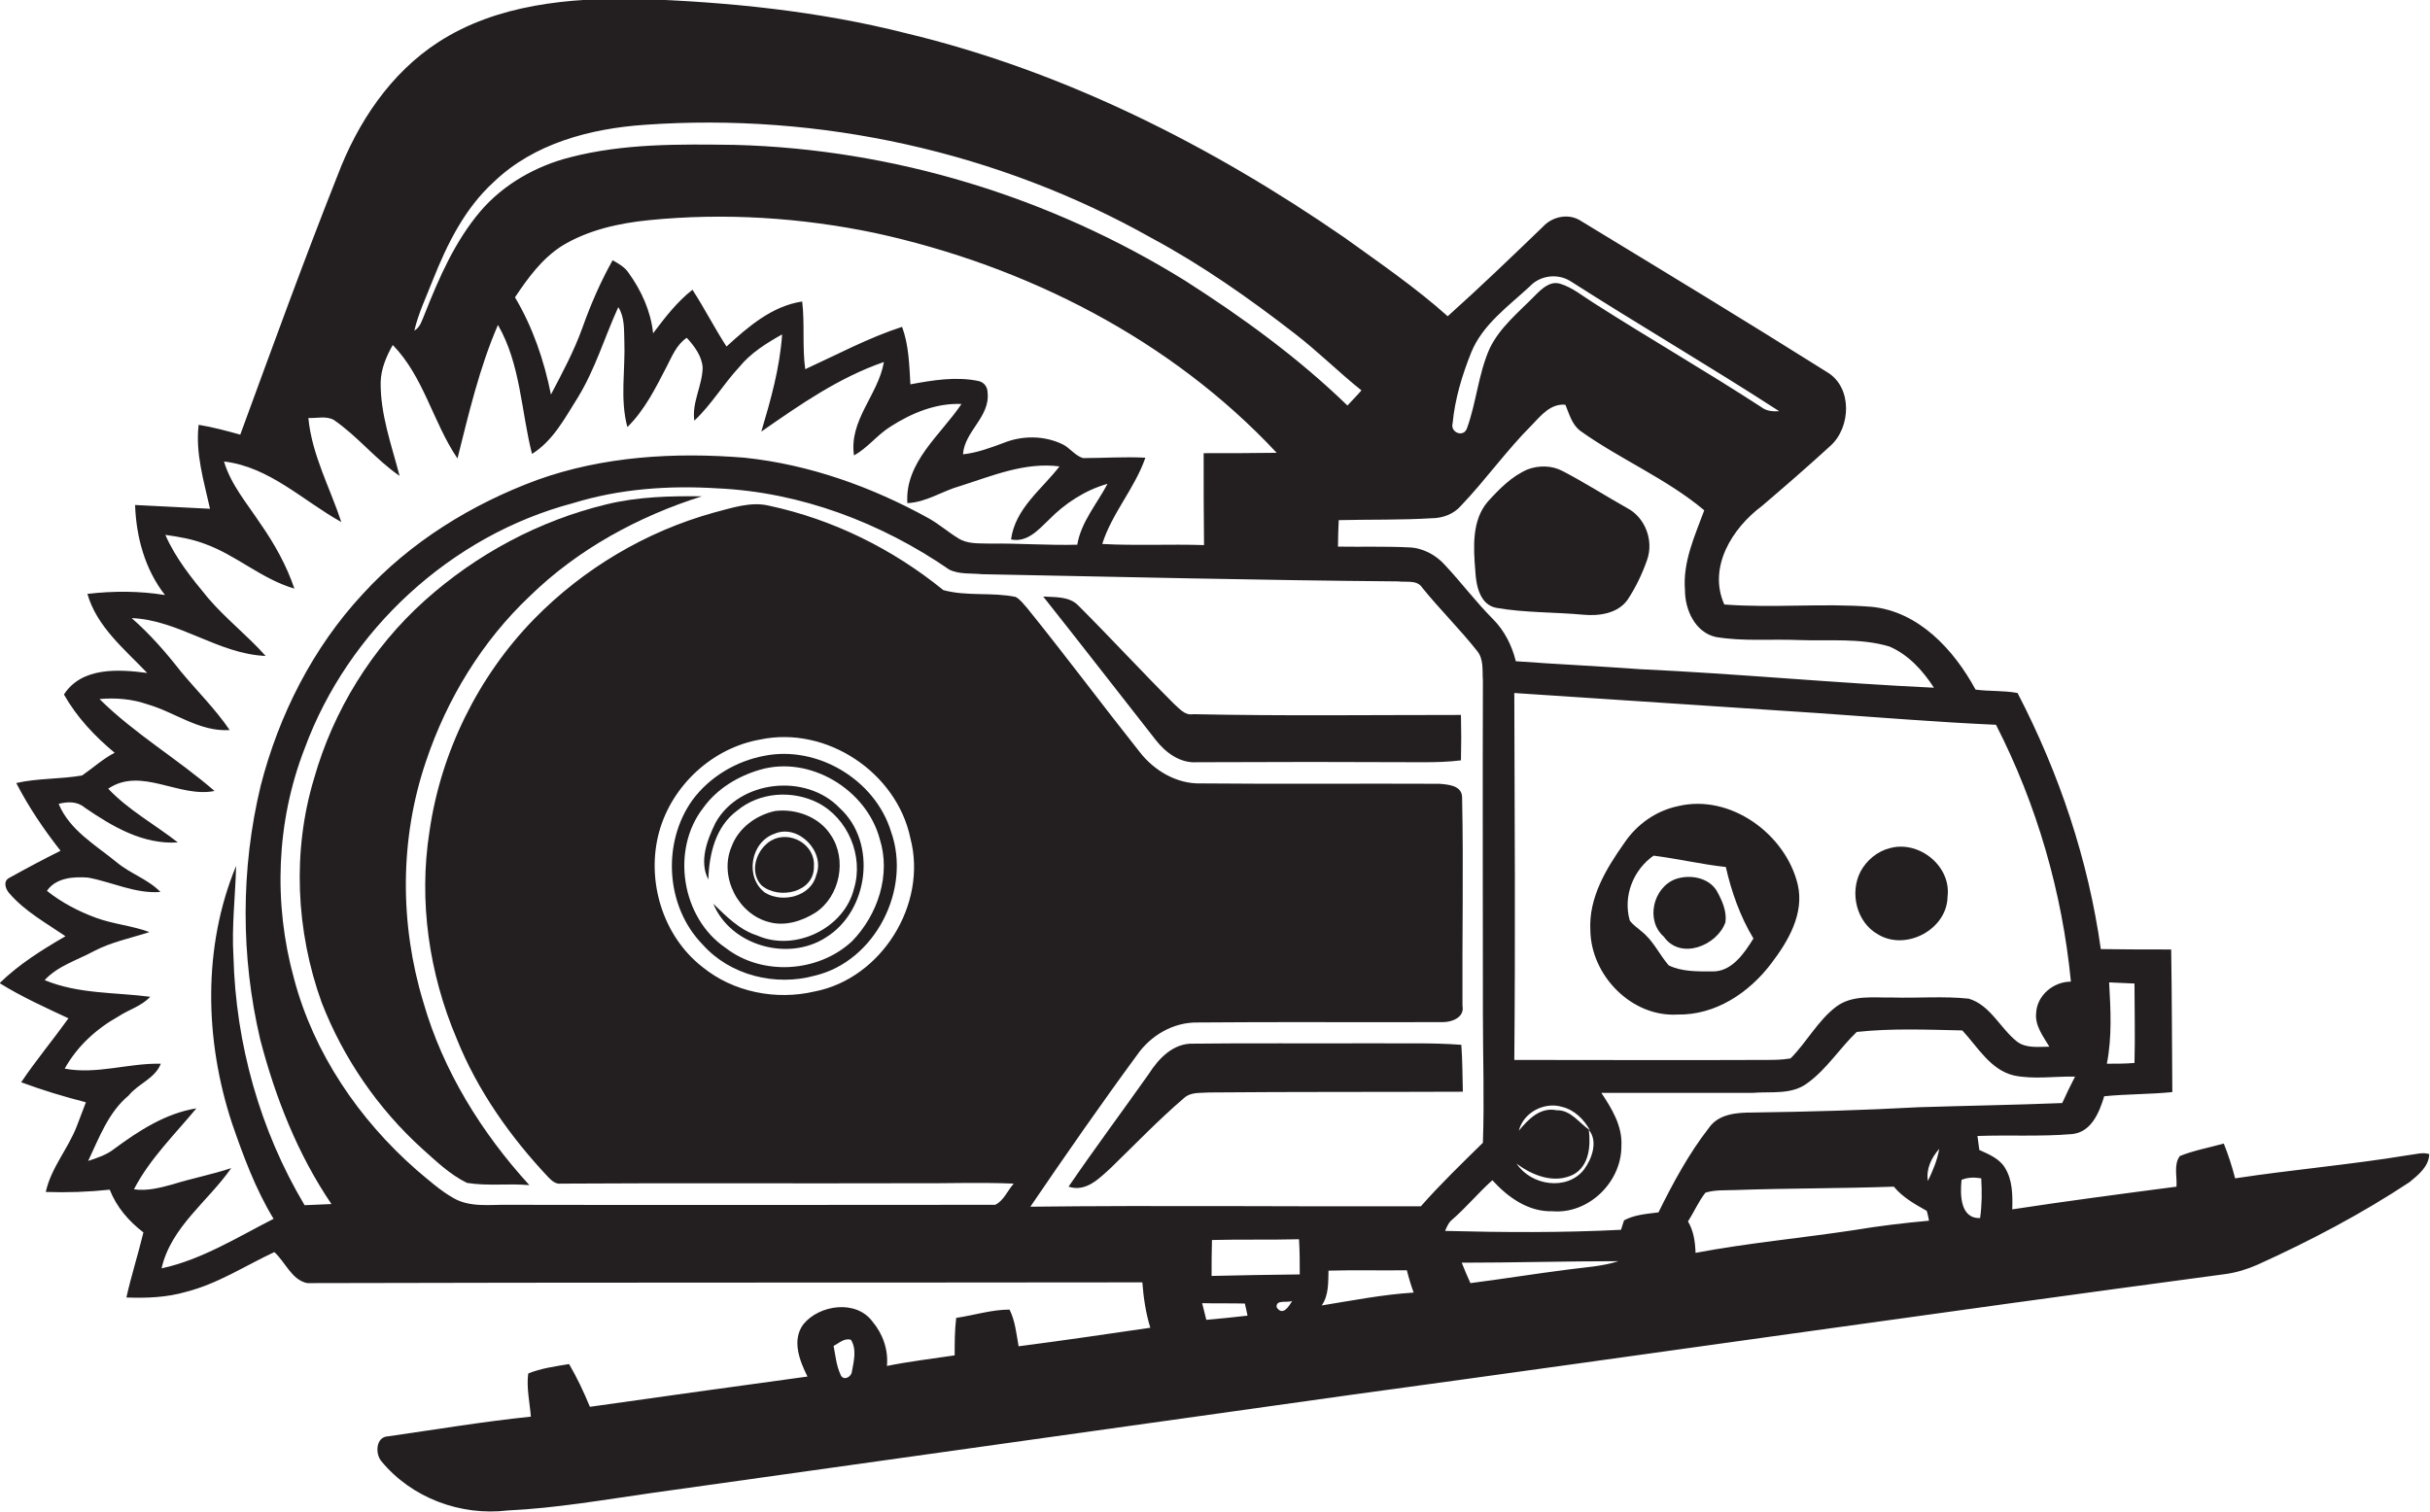 <?xml version="1.0" encoding="utf-8"?>
<!-- Generator: Adobe Illustrator 19.2.0, SVG Export Plug-In . SVG Version: 6.00 Build 0)  -->
<svg version="1.1" id="Layer_1" xmlns="http://www.w3.org/2000/svg" xmlns:xlink="http://www.w3.org/1999/xlink" x="0px" y="0px"
	 viewBox="0 0 642.2 399.6" style="enable-background:new 0 0 642.2 399.6;" xml:space="preserve">
<style type="text/css">
	.st0{fill:#231F20;}
</style>
<g>
	<path class="st0" d="M636.3,305.4c-15.2,2.5-30.5,3.8-45.6,6.1c-0.8-3.1-1.8-6.2-3-9.2c-3.9,1.1-7.9,1.8-11.6,3.3
		c-1.7,2.2-0.7,5.5-0.9,8.1c-14.5,1.9-29,3.8-43.4,6c0.1-3.8,0.1-7.8-2-11.1c-1.5-2.4-4.3-3.5-6.7-4.6c-0.2-1.2-0.3-2.4-0.5-3.7
		c8.3-0.3,16.7,0.2,25-0.5c5.1-0.5,7.2-5.7,8.5-10c6-0.6,12-0.5,18-1.1c-0.1-12.6-0.1-25.1-0.3-37.7c-6.2,0-12.4,0-18.6-0.1
		c-3.3-23.6-11-46.5-22-67.7c-3.7-0.7-7.4-0.4-11.1-0.9c-5.7-10.5-15-20.7-27.6-21.9c-12.9-1-25.9,0.4-38.8-0.6
		c-4.4-9.8,2.1-20.2,9.9-26c6.1-5.2,12.2-10.5,18.1-15.9c5.5-4.9,5.9-15.5-0.8-19.5c-21.6-13.6-43.4-26.8-65.1-40
		c-3.2-2.1-7.5-1.2-10,1.5c-8.3,8-16.6,16-25.2,23.7c-8.5-7.6-18-14.1-27.3-20.8c-35.2-24.3-74.1-44-115.8-54
		c-23.2-5.9-47.2-8.3-71-9.1c-18-0.3-37.1,1.4-52.6,11.4c-12.7,8.2-21.4,21.3-26.7,35.3c-9,22.7-17.3,45.6-25.7,68.5
		c-3.6-1-7.3-2-11-2.6c-0.9,7.6,1.4,14.9,3,22.2c-6.6-0.3-13.2-0.7-19.8-1c0.3,8.5,2.6,17,7.9,23.8c-6.8-1.1-13.7-1.1-20.5-0.3
		c2.5,8.7,9.8,14.6,15.8,20.9c-7.6-1-17.3-1.6-22,5.7c3.4,6,8.1,11,13.4,15.4c-3.1,1.6-5.7,4-8.6,6c-5.7,1-11.7,0.7-17.4,2
		c3.3,6.4,7.3,12.3,11.7,17.9c-4.6,2.3-9.1,4.7-13.6,7.2c-1.7,0.9-0.9,3.1,0.2,4.2c4.1,4.7,9.6,7.7,14.7,11.2
		c-6.2,3.6-12.3,7.4-17.4,12.4c5.8,3.6,12,6.4,18.2,9.3c-4.1,5.7-8.6,11.1-12.5,16.9c5.6,2.1,11.3,3.8,17.1,5.3
		c-0.8,2.1-1.6,4.2-2.4,6.3c-2.3,6-6.8,11-8.2,17.4c5.6,0.2,11.3,0,16.9-0.6c1.8,4.6,5,8.3,8.9,11.3c-1.4,5.8-3.2,11.4-4.5,17.2
		c5.3,0.2,10.7,0,15.8-1.5c8.3-2.1,15.6-6.9,23.3-10.5c2.9,2.6,4.6,7.4,8.7,8.2c73.5-0.2,147.1-0.1,220.7-0.2c0.3,4,0.9,8.1,2.1,12
		c-11.6,1.7-23.2,3.4-34.8,4.9c-0.6-3.3-0.9-6.7-2.4-9.7c-4.7,0-9.4,1.5-14.1,2.2c-0.4,3.3-0.4,6.6-0.4,9.9c-6,0.9-12,1.6-17.9,2.8
		c0.4-4.3-1.1-8.5-3.8-11.7c-4.3-5.9-14.1-4.5-18.3,0.7c-3.1,4.2-1,9.6,1.1,13.8c-19.2,2.6-38.3,5.3-57.5,8
		c-1.6-3.9-3.4-7.7-5.5-11.3c-3.6,0.6-7.4,1.1-10.8,2.5c-0.5,3.8,0.4,7.6,0.7,11.4c-12.6,1.3-25.1,3.4-37.7,5.2
		c-3.3,0.1-3.5,4.6-1.8,6.6c8,9.7,20.9,14.5,33.4,13c12.7-0.6,25.3-2.8,37.9-4.6c61.7-8.7,123.5-17.3,185.2-26
		c77-10.5,153.9-21.6,230.9-31.9c2.9-0.4,5.8-1.3,8.5-2.5c13.9-6.3,27.4-13.4,40.1-21.8c2.3-1.9,5.1-4.1,5.2-7.4
		C640.3,304.5,638.2,305.2,636.3,305.4z M557.4,259.7c2.2,0.1,4.5,0.2,6.7,0.3c0,7,0.2,14,0,21c-2.4,0.2-4.9,0.2-7.3,0.2
		C558.2,274.1,557.8,266.9,557.4,259.7z M225.1,362.8c-0.3,1.4-2.4,2.3-3,0.5c-1.1-2.4-1.3-5-1.8-7.5c1.4-0.7,2.9-2.2,4.6-1.6
		C226.5,356.8,225.6,360,225.1,362.8z M527.5,191.6c10.8,21.1,17.5,44.3,19.8,67.9c-4.6,0-9,3.6-9.2,8.4c-0.3,3.3,1.9,6.1,3.5,8.8
		c-2.9,0-6.2,0.5-8.6-1.4c-4.4-3.5-7-9.6-12.7-11.3c-6.7-0.7-13.4-0.1-20.1-0.3c-5,0.1-10.6-0.8-14.9,2.4
		c-4.9,3.7-7.8,9.4-12.1,13.7c-2.3,0.4-4.6,0.4-6.9,0.4c-22,0.1-44.1,0-66.1,0c0.3-32.3,0.1-64.7,0-97c26.7,1.8,53.4,3.5,80.1,5.3
		C496.1,189.6,511.8,190.9,527.5,191.6z M415.8,310.5c4.2-2.3,4.6-7.5,4.1-11.8c2.5,3,0.8,7.7-1.3,10.5c-4.5,5.7-14,4.2-17.8-1.6
		C405,310.8,410.8,313,415.8,310.5z M401.4,298.9c1.2-4.8,6.7-7.7,11.4-6.3c3.3,0.8,5.8,3.3,7.4,6.2c-2.9-1.9-5-5.4-8.8-5.3
		C407,292.6,403.9,295.9,401.4,298.9z M383.9,111.9c0.6-6.4,2.5-12.7,4.9-18.7c3-7.4,9.8-12.2,15.5-17.5c2.7-2.9,7.3-3.5,10.7-1.4
		c18.3,11.7,37,22.6,55.2,34.4c-1.6,0.1-3.3,0-4.6-1c-14.6-9.5-29.7-18.2-44.4-27.6c-2.9-1.8-5.6-4.1-8.9-5.1
		c-2.7-0.8-4.9,1.4-6.6,3.1c-4.3,4.4-9.3,8.4-12,14c-3,6.7-3.5,14.2-6,21.1C386.8,115.8,383.2,114.3,383.9,111.9z M386.1,133.7
		c6.5-6.8,12-14.6,18.7-21.3c2.4-2.5,5-5.8,8.9-5.4c1,2.4,1.7,5.1,3.8,6.8c10.6,7.6,22.9,12.7,32.9,21.1c-2.5,6.8-5.7,13.6-5.1,21.1
		c0,5.2,2.7,11.2,8.2,12.4c7.2,1.2,14.6,0.5,21.9,0.8c8,0.3,16.2-0.6,23.9,1.7c5,2.1,8.9,6.4,11.8,10.9c-25.9-1.2-51.8-3.7-77.7-4.9
		c-10.9-0.8-21.9-1.3-32.8-2.1c-1-4.1-3-8.1-6-11.1c-4.5-4.5-8.3-9.6-12.7-14.3c-2.4-2.7-5.9-4.6-9.6-4.7
		c-6.2-0.3-12.5-0.1-18.7-0.2c0-2.3,0.1-4.6,0.2-7c8.2-0.2,16.4,0,24.5-0.5C381.3,137,384.2,135.9,386.1,133.7z M114.4,74
		c3.8-9.5,8.4-18.9,16.1-25.9C141.1,37.9,156,34,170.3,33c46.3-3.3,93.5,7.1,134,29.9c13.4,7.2,25.9,16,37.9,25.3
		c6.1,4.7,11.6,10.2,17.6,15c-1.2,1.4-2.5,2.7-3.7,4c-13-12.6-27.7-23.3-42.9-33c-35.6-22.1-77-34.8-119-35.9
		c-14.6-0.2-29.4-0.4-43.6,3.3c-9,2.3-17.5,7.1-23.6,14.2c-6.8,8-11,17.7-14.8,27.3c-0.7,1.6-1.1,3.4-2.7,4.3
		C110.6,82.7,112.7,78.4,114.4,74z M318.2,144.1c-9-0.3-17.9,0.2-26.9-0.3c2.6-8.2,8.6-14.7,11.4-22.8c-5.5-0.3-11,0.1-16.5,0.1
		c-2.2-0.7-3.5-2.8-5.5-3.7c-4.8-2.3-10.6-2.3-15.5-0.3c-3.5,1.3-7,2.6-10.7,3c0.4-6.1,7.2-9.9,6.5-16.3c0-1.6-1-2.8-2.5-3.1
		c-5.9-1.2-12-0.2-17.9,0.9c-0.3-5.1-0.4-10.3-2.2-15.2c-8.9,2.9-17.1,7.3-25.6,11.2c-0.8-5.9-0.1-12-0.8-17.9
		c-8,1.2-14.3,6.7-20,11.9c-3.2-4.9-5.8-10.1-9-15c-4.1,3.2-7.3,7.4-10.4,11.5c-0.6-5.8-3.1-11.3-6.5-16c-1-1.5-2.6-2.4-4.2-3.3
		c-3.2,5.7-5.8,11.7-8,17.9c-2.2,6.1-5.3,11.9-8.3,17.6c-1.8-9-4.8-17.8-9.5-25.7c3.4-5.1,7.1-10.2,12.4-13.6c6.9-4.2,15-6,23-6.8
		c19.9-2,40.2-0.7,59.8,3.4c39.9,8.7,78.1,28.1,106.1,58.1c-6.4,0.1-12.8,0.1-19.3,0.1C318.1,127.9,318.1,136,318.2,144.1z
		 M80.5,318.6c-11.8-19.8-18.2-42.7-18.8-65.7c-0.5-8,0.5-16,0.7-24c-8.9,21.5-8.3,46.1-1.1,68c3,8.7,6.2,17.4,11,25.3
		c-9.6,4.9-19,10.8-29.6,13.1c2.5-11,12.3-17.7,18.4-26.5c-5.1,1.7-10.4,2.7-15.5,4.3c-3.3,0.9-6.7,1.8-10.2,1.3
		c4.2-8.1,10.8-14.5,16.5-21.4c-8.1,1.3-15.2,5.9-21.7,10.7c-2,1.6-4.5,2.4-6.9,3.2c2.9-6.1,5.3-12.8,10.7-17.3
		c2.5-3.1,7-4.5,8.5-8.4c-8.5-0.2-16.9,2.9-25.4,1.3c3.3-5.9,8.3-10.5,14.2-13.8c2.7-1.8,6.1-2.7,8.4-5.2c-9.3-1.2-19-0.7-27.9-4.4
		c3.5-3.8,8.7-5.3,13.1-7.7c4.6-2.4,9.7-3.4,14.6-5c-4.6-1.7-9.6-2.1-14.2-3.8s-9-4-12.9-7.1c2.4-3.5,7.1-3.8,10.9-3.5
		c6.4,1.2,12.5,4.3,19.1,3.8c-3.3-3.4-7.9-4.8-11.5-7.8c-5.6-4.6-12.5-8.5-15.4-15.5c2.4-0.6,4.9-0.7,6.9,1c7.3,5,15.4,9.8,24.6,9.2
		c-6-4.7-13-8.5-18.4-14.2c8.7-5.9,18.7,2.5,28.1,0.6c-9.8-8.5-21.1-15.1-30.4-24.3c4.3-0.4,8.7,0,12.7,1.4
		c7.3,2.1,13.7,7.3,21.7,6.8c-3.8-5.6-8.7-10.4-13-15.6c-3.9-5-8.1-9.8-12.9-14c12.5,0.5,22.9,9.5,35.4,10
		c-4.8-5.4-10.5-9.8-15.2-15.3c-4.3-5.2-8.6-10.5-11.3-16.7c3.6,0.5,7.1,1.1,10.5,2.4c8.3,3,15,9.3,23.6,11.8
		c-2.1-6.2-5.3-11.9-9-17.2c-3.5-5.3-7.8-10.3-9.6-16.4c12,1.4,20.9,10.4,31,16c-3-9.1-7.8-17.8-8.7-27.5c2.2,0.1,4.7-0.6,6.7,0.5
		c6.3,4.3,11,10.4,17.4,14.8c-2.1-8.1-5.1-16.2-5-24.8c0.1-3.5,1.5-6.8,3.2-9.8c8.2,8.4,10.6,20.4,17.1,30c3-11.9,5.8-24,10.7-35.3
		c6,10.4,6.1,22.7,9,34.1c5.6-3.5,8.7-9.5,12.1-14.9c4.6-7.5,7.1-16,10.7-23.9c1.7,2.6,1.5,5.9,1.6,8.9c0.3,7.6-1.2,15.3,0.8,22.8
		c4.6-4.5,7.5-10.4,10.4-16c1.4-2.7,2.6-5.8,5.3-7.6c2,2.2,4,4.8,4.2,7.9c-0.1,4.8-2.9,9.2-2.2,14c4.5-4.2,7.7-9.7,11.9-14.2
		c3-3.7,7.2-6.3,11.3-8.6c-0.6,8.8-3,17.3-5.5,25.7c10.2-7.1,20.5-14.3,32.4-18.4c-1.5,8.7-9.3,15.4-7.9,24.7c3.6-2,6.1-5.4,9.6-7.6
		c5.6-3.6,12.1-6.3,18.8-6c-5.5,8.2-15,15.4-14.3,26.2c5-0.2,9.2-3.2,13.9-4.5c8.5-2.7,17.2-6.4,26.3-5.2
		c-4.7,6.1-11.7,11.1-12.8,19.3c4.2,0.9,7.2-2.5,9.9-5.1c4.3-4.4,9.6-7.9,15.6-9.6c-2.8,5.3-7,10.1-8,16.1
		c-7.7,0.2-15.4-0.4-23.1-0.3c-2.9-0.1-6,0.2-8.5-1.5c-2.6-1.6-5-3.7-7.7-5.2c-15-8.3-31.5-14.2-48.6-16
		c-18.4-1.5-37.4-0.4-54.9,5.9c-17.3,6.4-33.5,16.4-46,30.1c-13.2,14.2-22.2,32-27,50.7c-5.3,22-5.3,45.2-0.1,67.2
		c4,15.3,9.9,30.3,18.8,43.4C85,318.4,82.8,318.5,80.5,318.6z M318.8,348.9c-0.4-1.5-0.7-3-1.1-4.4c3.8,0.1,7.5,0,11.3,0.1
		c0.2,1,0.5,2.1,0.7,3.2C326.1,348.2,322.5,348.6,318.8,348.9z M337.4,345.6c-0.3-2.2,2.9-1.1,4.1-1.7
		C340.6,345.4,339,348,337.4,345.6z M320.2,337.3c0-3.2,0-6.3,0.1-9.5c7.7-0.2,15.3,0,23-0.2c0.2,3.1,0.2,6.2,0.2,9.3
		C335.7,337,327.9,337.1,320.2,337.3z M349.3,345.1c1.9-2.7,1.7-6.1,1.8-9.2c6.9-0.2,13.8,0,20.7-0.1c0.5,2,1.1,4,1.8,5.9
		C365.5,342.2,357.4,343.8,349.3,345.1z M272.3,319c9.2-13.5,18.5-26.9,28.2-40.1c3.6-5.2,9.6-8.7,16-8.6c21.6-0.2,43.2,0,64.9-0.1
		c2.4,0,5.7-1.3,5.1-4.3c-0.1-18.4,0.3-36.8-0.1-55.2c-0.1-3.1-3.7-3.3-6-3.5c-21-0.1-42,0.1-63-0.1c-6.4,0.2-12.4-3.4-16.2-8.3
		c-10-12.6-19.6-25.5-29.7-38c-1-1.1-1.8-2.3-3.1-3c-6.3-1.3-12.9-0.1-19.1-1.8c-13.4-10.9-29.2-18.7-46-22.3
		c-4.9-1.2-9.9,0.6-14.6,1.8c-18,5-34.5,14.8-47.6,28.2c-14.8,15.2-24.6,35.2-27.6,56.1c-2.9,18.5-0.1,37.6,7.2,54.8
		c5.5,13.7,14.2,26,24.3,36.7c0.9,0.9,1.9,1.8,3.3,1.6c30.6-0.2,61.3,0,92-0.1c9.2,0.1,18.4-0.3,27.6,0.1c-1.6,1.8-2.7,4.6-4.9,5.6
		c-42.8,0-85.7,0.1-128.5,0c-4.9-0.1-10.2,0.8-14.7-1.8c-3.5-2-6.6-4.8-9.7-7.4c-15.2-13.3-27.2-30.9-32.4-50.6
		c-5.5-19.9-4.7-41.5,2.8-60.8c11.5-31.3,38.7-56.4,71-64.9c12.3-3.8,25.3-4.7,38.1-3.9c22,1,43.3,9.1,61.3,21.5
		c2.7,1.3,5.8,0.9,8.6,1.2c36.7,0.7,73.3,1.6,110,1.9c2.2,0.3,5-0.5,6.4,1.7c4.6,5.7,9.9,10.9,14.4,16.6c1.9,2.2,1.4,5.3,1.6,7.9
		c-0.1,29.4,0,58.7,0,88.1c0,11.4,0.4,22.7,0,34.1c-5.6,5.5-11.2,10.9-16.4,16.8C341,319,306.6,318.6,272.3,319z M215.3,262.1
		c-10.2,2.4-21.5,0.2-29.7-6.5c-10.5-8.2-14.9-22.9-11.4-35.7c3.4-12.3,14.1-22.2,26.7-24.4c17.5-3.7,36.1,8.7,39.7,26.1
		C245.2,239.1,232.9,258.7,215.3,262.1z M414.5,335.6c-8.7,1.1-17.3,2.5-25.9,3.6c-0.8-1.8-1.6-3.6-2.3-5.4
		c13.8,0,27.6-0.4,41.4-0.4C423.4,334.8,418.9,335,414.5,335.6z M429.2,322.6c-0.2,0.6-0.6,1.9-0.8,2.5c-15.5,0.8-31,0.7-46.5,0.3
		c0.5-1.1,0.9-2.2,1.9-3c3.7-3.2,6.9-7.1,10.6-10.4c4.1,4.5,9.5,8.4,15.9,8.2c9.6,0.8,18.3-7.8,18.2-17.3c0.3-5.2-2.5-9.8-5.3-14
		c13.3,0,26.7,0,40,0c4.9-0.4,10.3,0.6,14.5-2.6c5.1-3.7,8.5-9.2,13-13.5c9.2-1,18.6-0.6,27.9-0.4c4.1,4.4,7.4,10.4,13.6,11.9
		c5.3,1.1,10.8,0.2,16.2,0.3c-1.2,2.3-2.3,4.6-3.4,7c-12.6,0.5-25.3,0.7-37.9,1.1c-14.6,0.8-29.2,1.2-43.8,1.4
		c-4.2,0-9.1,0.3-11.7,4.1c-5.3,6.8-9.5,14.6-13.3,22.3C435.2,320.9,432,321.1,429.2,322.6z M489.9,325.2c-13.9,2.1-28,3.4-41.8,6
		c-0.1-2.9-0.5-5.8-2-8.3c1.6-2.5,2.8-5.3,4.6-7.6c2.5-0.8,5.1-0.6,7.7-0.7c14-0.5,28.1-0.4,42.1-0.9c2.3,2.8,5.5,4.6,8.7,6.4
		c0.2,0.6,0.5,1.9,0.6,2.6C503.1,323.3,496.5,324.1,489.9,325.2z M509.5,312.2c-0.5-3.2,0.9-6.1,3-8.5
		C512,306.7,510.8,309.5,509.5,312.2z M523.3,322c-5.3,0.2-5.3-6.3-4.9-10.1c1.7-0.7,3.4-0.7,5.2-0.4
		C523.8,315,523.8,318.5,523.3,322z"/>
	<path class="st0" d="M395.5,160.7c7.5,1.3,15.3,1.1,22.9,1.8c4.2,0.4,9.1-0.3,11.7-3.9c2.2-3.3,3.9-6.9,5.2-10.6
		c1.8-5.1-0.5-11.2-5.3-13.7c-5.7-3.2-11.3-6.8-17.1-9.8c-2.8-1.5-6.3-1.5-9.2-0.4c-4.2,1.8-7.5,5.2-10.5,8.5
		c-4.3,5-3.8,12.2-3.3,18.4C390.1,154.8,391.1,159.9,395.5,160.7z"/>
	<path class="st0" d="M160.4,133.3c-17.9,4.3-34.5,13.2-48.2,25.5c-13.9,12.5-24.1,29-29.2,47c-5.8,19.2-4.8,40.3,2,59.2
		c5.7,14.7,14.9,28.1,26.6,38.7c3.7,3.3,7.3,6.8,11.8,9c5.5,0.9,11,0.1,16.5,0.6c-12.6-13.8-22.8-30.2-28-48.3
		c-6.3-20.7-6.3-43.3,0.7-63.8c5.5-16.4,14.8-31.7,27.4-43.6c12.7-12.4,28.7-21.1,45.5-26.4C177.1,131.1,168.6,131.3,160.4,133.3z"
		/>
	<path class="st0" d="M315.3,188.8c-2.2,0.4-3.6-1.5-5.1-2.8c-8.5-8.5-16.7-17.4-25.2-25.9c-2.4-2.5-6.1-2.2-9.3-2.4
		c10,12.6,19.9,25.4,29.8,38c2.6,3.3,6.4,6.1,10.8,5.8c20-0.1,40-0.1,60,0c3.3,0,6.6-0.1,9.8-0.5c0.1-4,0.1-8,0-12
		C362.6,189,339,189.3,315.3,188.8z"/>
	<path class="st0" d="M202,199.8c-7.5,1.4-14.5,5.6-19,11.7c-8.1,11.3-7.1,28.2,2.7,38.2c7.3,8.2,19.3,11.1,29.7,8.2
		c15.9-3.8,25.5-22.8,20.1-38C231.3,206.1,216,197,202,199.8z M225.2,248.8c-8.9,8.3-23.7,9.3-33.4,1.8c-11.7-7.9-14.6-26-5.9-37.1
		c3.6-5,9.1-8.3,14.9-10c13.2-3.9,28.2,5.2,31.7,18.3C235.5,231.2,232,241.8,225.2,248.8z"/>
	<path class="st0" d="M221.9,213.6c-8.9-9.3-26.5-7.4-32.8,3.9c-2.2,4.5-4.4,10.2-1.9,15c0.2-6.7,1.9-14,7.6-18.2
		c5.9-4.9,14.5-5.5,21.3-2.1c8,4.1,12.2,14.1,9.6,22.7c-2.6,10.6-15.7,16.8-25.6,12.4c-4.7-1.5-8.2-5.1-11.6-8.4
		c4.6,11.1,19.8,15.4,29.8,8.9C229.6,240.8,231.9,222.7,221.9,213.6z"/>
	<path class="st0" d="M443.5,213.1c-5.8,1.2-10.9,4.8-14.2,9.7c-4.8,6.8-9.5,14.5-9,23.2c0.2,11.9,10.9,22.9,23,22.2
		c10,0.2,18.9-5.7,24.8-13.5c4.5-5.9,8.8-13.2,7-20.9C471.9,220.5,457.3,209.8,443.5,213.1z M452.4,256.8c-3.8,0-7.9,0.1-11.4-1.6
		c-2.5-2.9-4.1-6.6-7.2-9c-1.1-1-2.3-1.7-3.1-2.9c-1.8-6.4,0.9-13.3,6.3-17.1c6.4,0.8,12.7,2.3,19.1,3c1.5,6.6,3.8,13.1,7.3,18.9
		C460.9,252.1,457.6,257,452.4,256.8z"/>
	<path class="st0" d="M215.6,241.2c6.4-4.3,8.3-14,4-20.4c-3.1-4.9-9.3-7.1-14.8-6.4c-5,1.1-9.7,4.5-11.5,9.5
		c-3.3,7.9,1.8,17.9,10.1,19.9C207.5,244.9,212,243.5,215.6,241.2z M204.7,220.4c6.3-2.7,13.5,4.8,11,11c-1.4,5.6-8.9,7.4-13.5,4.6
		C196.8,232,198.3,222.6,204.7,220.4z"/>
	<path class="st0" d="M215.1,229c0.4-5.8-6.4-9.6-11.3-6.8c-3.9,2.3-5.9,8.2-2.6,11.8C205.8,238,215.3,235.9,215.1,229z"/>
	<path class="st0" d="M496.3,247c7.4,4.5,18.3-1.3,18.4-10c1-8-7.5-14.9-15.2-12.8c-3.3,0.8-6.2,3.2-7.8,6.2
		C488.8,236,490.6,243.8,496.3,247z"/>
	<path class="st0" d="M442.8,232.4c-5.9,2.2-8,10.9-3.1,15.2c4.4,6.3,14.1,2.4,16.3-3.8c0.4-2.9-0.9-5.8-2.3-8.3
		C451.5,231.9,446.5,231.1,442.8,232.4z"/>
	<path class="st0" d="M386.2,276.2c-7.9-0.6-15.9-0.3-23.8-0.4c-15.7,0.1-31.3-0.1-47,0.1c-5.3-0.2-9.2,3.9-11.8,8
		c-7,9.9-14.3,19.7-21.2,29.8c4.6,1.5,8-2.1,11.1-4.9c6.5-6.3,12.7-12.8,19.5-18.6c1.8-1.6,4.3-1.2,6.5-1.4
		c22.4-0.2,44.8-0.1,67.1-0.2C386.5,284.5,386.5,280.4,386.2,276.2z"/>
</g>
</svg>
